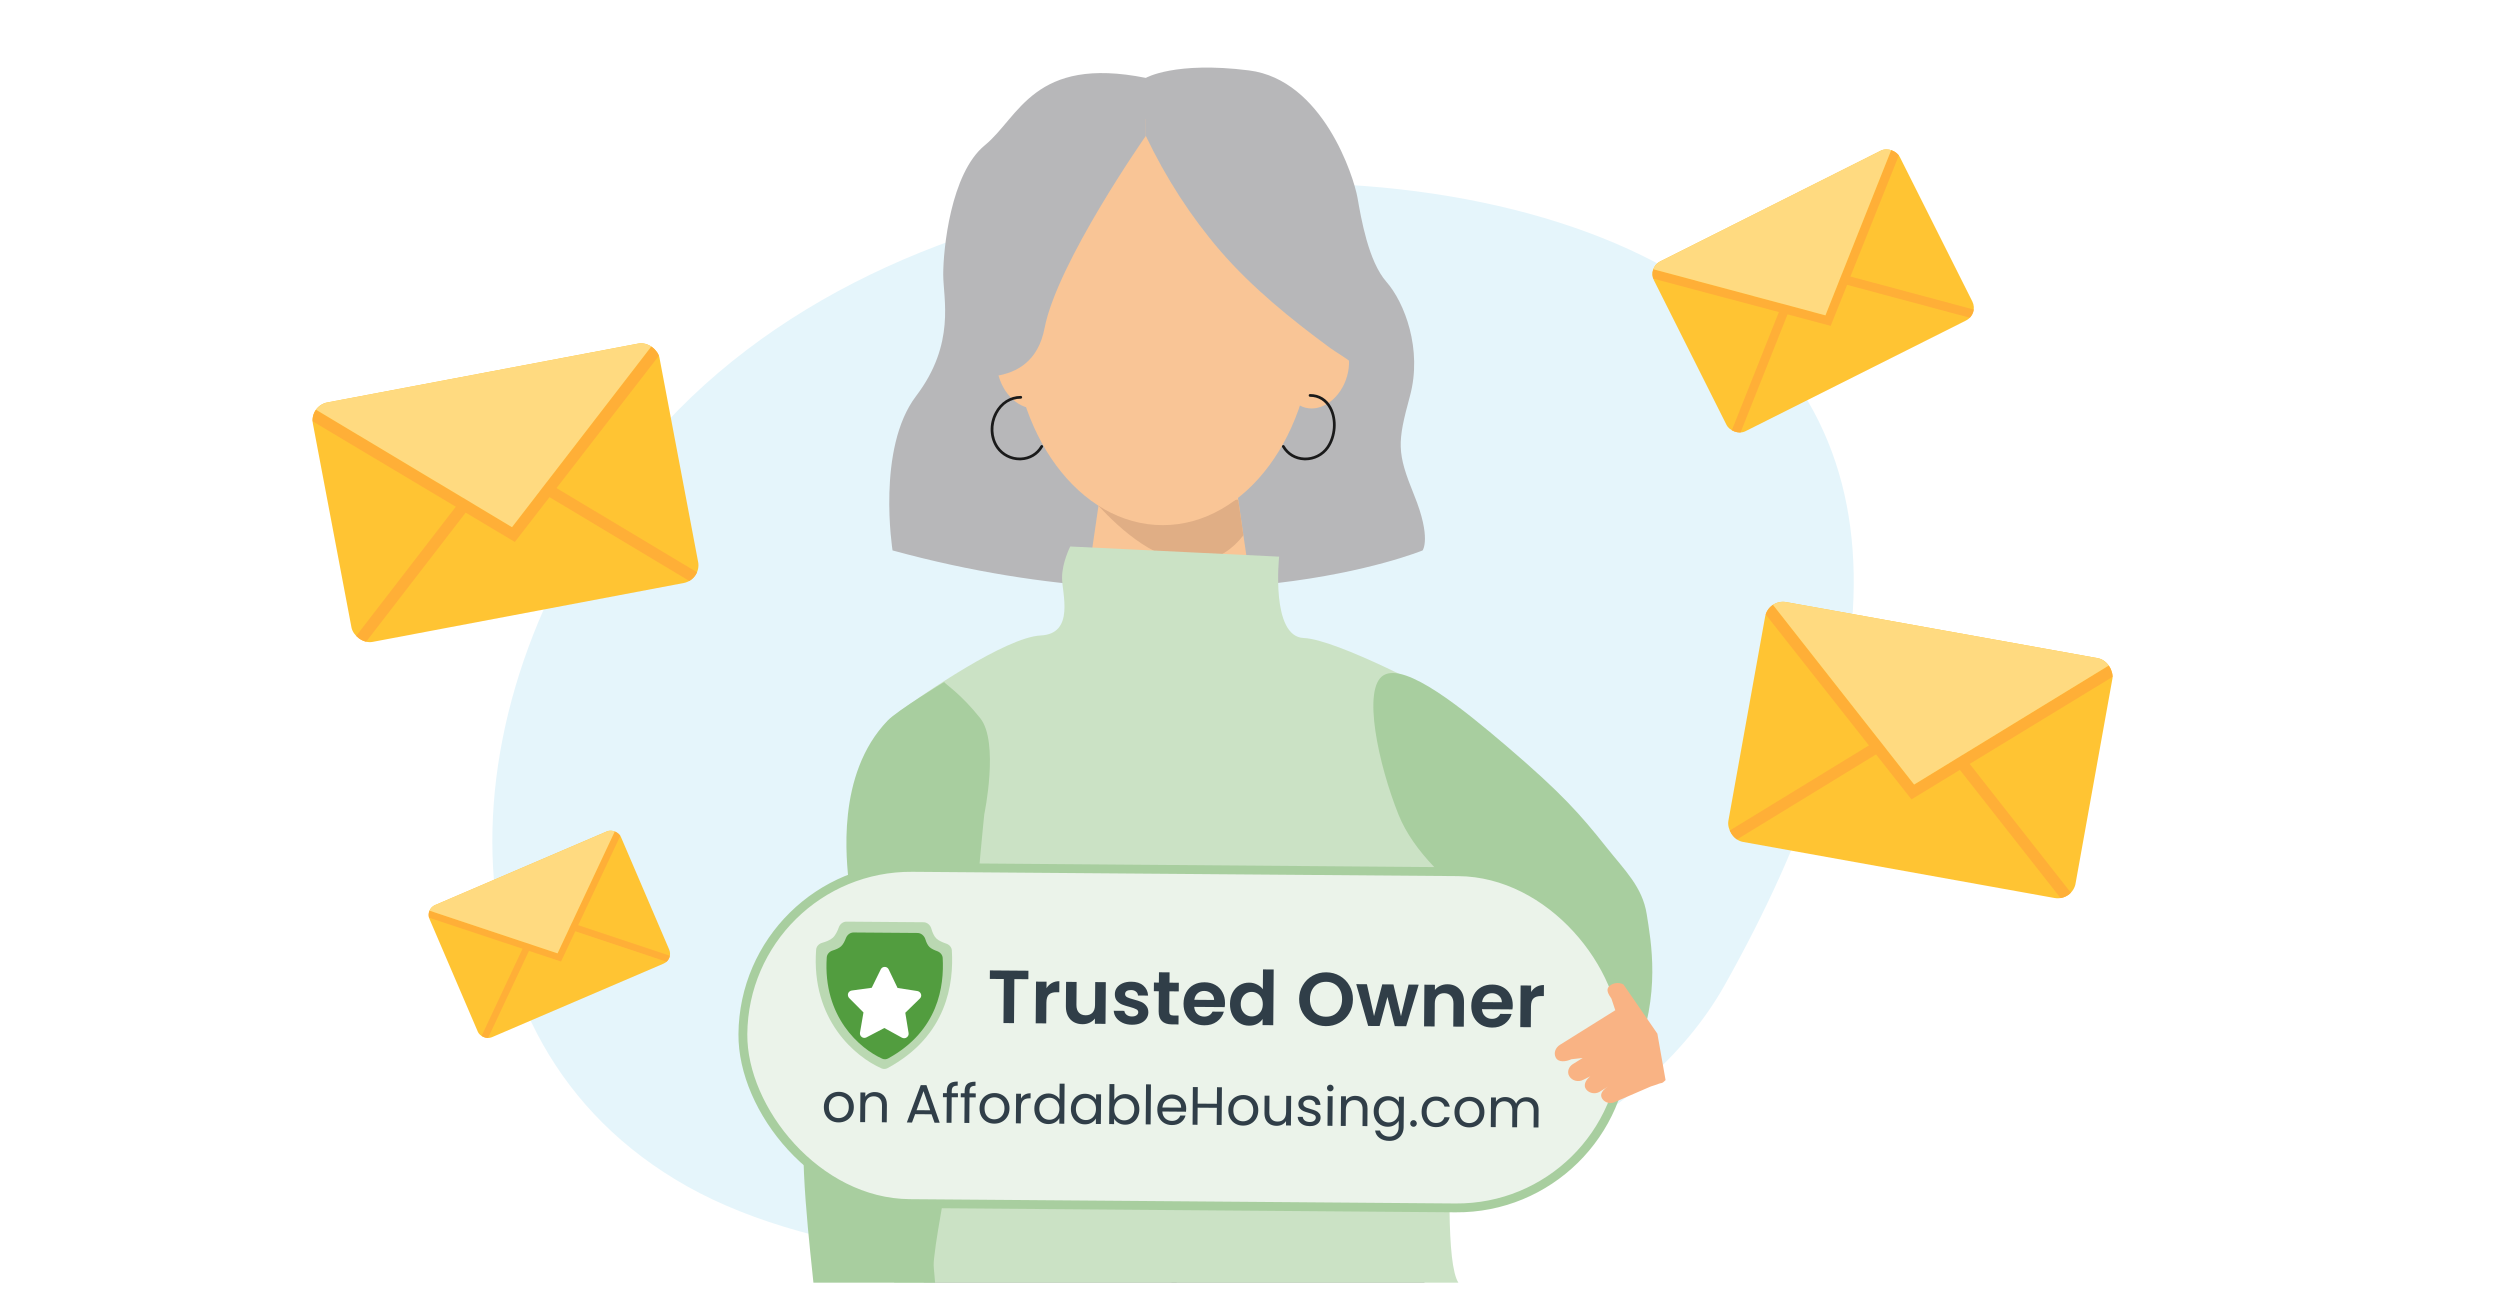 <svg width="190" height="99" viewBox="0 0 190 99" fill="none" xmlns="http://www.w3.org/2000/svg">
<mask id="mask0_1337_48472" style="mask-type:alpha" maskUnits="userSpaceOnUse" x="0" y="0" width="190" height="99">
<rect y="0.854" width="190" height="97.854" fill="#D9D9D9"/>
</mask>
<g mask="url(#mask0_1337_48472)">
</g>
<g clip-path="url(#clip0_1337_48472)">
<path d="M131.082 74.857C118.795 96.715 71.902 101.224 52.228 90.165C32.554 79.106 33.583 52.728 48.823 34.186C67.516 11.442 107.033 9.366 126.707 20.425C146.381 31.485 143.369 52.998 131.082 74.857Z" fill="#E5F5FB"/>
<g clip-path="url(#clip1_1337_48472)">
<path d="M49.867 25.854L23.521 30.841L26.966 49.04L53.312 44.053L49.867 25.854Z" fill="#FFC433"/>
<path d="M49.867 25.854L50.089 27.021L39.127 41.19L23.742 32.009L23.521 30.841L38.913 40.063L49.867 25.854Z" fill="#FFAF37"/>
<path d="M35.942 38.246L27.732 48.896L26.968 49.041L26.881 48.577L35.254 37.717L35.942 38.246Z" fill="#FFAF37"/>
<path d="M53.238 43.651L53.314 44.053L52.483 44.211L40.949 37.298L41.395 36.554L53.238 43.651Z" fill="#FFAF37"/>
<path d="M23.521 30.841L38.913 40.063L49.867 25.854L23.521 30.841Z" fill="#FFDA80"/>
</g>
<g clip-path="url(#clip2_1337_48472)">
<path d="M46.873 62.866L32.324 69.102L36.632 79.152L51.181 72.916L46.873 62.866Z" fill="#FFC433"/>
<path d="M46.873 62.866L47.15 63.511L42.639 73.076L32.601 69.746L32.324 69.102L42.372 72.453L46.873 62.866Z" fill="#FFAF37"/>
<path d="M40.428 71.785L37.055 78.97L36.633 79.151L36.524 78.895L39.964 71.567L40.428 71.785Z" fill="#FFAF37"/>
<path d="M51.086 72.693L51.181 72.916L50.722 73.112L43.192 70.6L43.354 70.114L51.086 72.693Z" fill="#FFAF37"/>
<path d="M32.324 69.102L42.372 72.453L46.873 62.866L32.324 69.102Z" fill="#FFDA80"/>
</g>
<g clip-path="url(#clip3_1337_48472)">
<path d="M143.904 10.968L125.219 20.346L131.697 33.253L150.382 23.875L143.904 10.968Z" fill="#FFC433"/>
<path d="M143.904 10.968L144.319 11.796L139.134 24.765L125.634 21.174L125.219 20.346L138.732 23.965L143.904 10.968Z" fill="#FFAF37"/>
<path d="M136.113 23.24L132.238 32.981L131.696 33.253L131.531 32.924L135.484 22.99L136.113 23.24Z" fill="#FFAF37"/>
<path d="M150.238 23.589L150.381 23.875L149.791 24.171L139.664 21.457L139.84 20.803L150.238 23.589Z" fill="#FFAF37"/>
<path d="M125.219 20.346L138.732 23.965L143.904 10.968L125.219 20.346Z" fill="#FFDA80"/>
</g>
<g clip-path="url(#clip4_1337_48472)">
<path d="M160.78 50.264L134.391 45.514L131.11 63.744L157.5 68.493L160.78 50.264Z" fill="#FFC433"/>
<path d="M160.78 50.264L160.57 51.433L145.272 60.753L134.18 46.684L134.391 45.514L145.474 59.624L160.78 50.264Z" fill="#FFAF37"/>
<path d="M143.349 56.865L131.878 63.881L131.113 63.743L131.196 63.279L142.896 56.125L143.349 56.865Z" fill="#FFAF37"/>
<path d="M157.577 68.09L157.504 68.493L156.671 68.343L148.366 57.768L149.049 57.232L157.577 68.09Z" fill="#FFAF37"/>
<path d="M134.391 45.514L145.474 59.624L160.78 50.264L134.391 45.514Z" fill="#FFDA80"/>
</g>
<path d="M89.43 93.895V102.992L89.234 112.182L89.204 113.588C89.205 113.589 89.204 113.589 89.204 113.591L88.663 138.929H66.772L68.907 113.152L69.143 110.293L69.209 109.508L69.326 108.105C69.326 108.105 69.326 108.105 69.326 108.104L69.781 102.609L70.218 97.324L70.503 93.895H89.43Z" fill="#ABABAB"/>
<path d="M111.697 138.929H89.804L89.254 113.133C89.254 113.131 89.255 113.13 89.254 113.128L89.234 112.182L89.037 102.992V93.895H107.965L109.075 107.294V107.296L109.23 109.175L109.248 109.381V109.388L109.349 110.599V110.6L109.97 118.091L109.978 118.185L110.47 124.124L111.697 138.929Z" fill="#ABABAB"/>
<path d="M67.834 41.833C67.834 41.833 66.597 34.08 69.623 30.099C72.647 26.116 71.685 22.702 71.685 20.854C71.685 19.004 72.235 13.173 74.847 11.04C77.459 8.906 78.559 4.213 87.083 5.92C87.083 5.92 89.282 4.64 94.919 5.351C100.557 6.063 102.894 13.458 103.169 15.023C103.444 16.586 103.994 19.859 105.369 21.422C106.743 22.987 108.118 26.543 107.156 30.099C106.193 33.655 106.149 34.365 107.477 37.636C108.806 40.907 108.118 41.833 108.118 41.833C108.118 41.833 92.032 48.446 67.834 41.833Z" fill="#B7B7B9"/>
<path d="M95.538 47.805H82.117L83.484 38.44L83.576 37.813L83.767 36.498H93.887L94.104 37.975L94.499 40.681L95.538 47.805Z" fill="#F9C596"/>
<path d="M94.497 40.681C93.735 41.679 92.607 42.522 91.134 42.664C88.078 42.963 85.095 40.181 83.482 38.44L83.575 37.813C83.713 37.866 83.868 37.922 84.042 37.978C85.281 38.38 87.172 38.797 89.691 38.796C91.515 38.792 92.91 38.416 93.919 37.978L94.102 37.975L94.497 40.681Z" fill="#E0AE85"/>
<path d="M99.815 24.424C99.815 32.978 94.691 39.911 88.368 39.911C82.045 39.911 76.92 32.978 76.92 24.424C76.92 15.872 82.045 8.938 88.368 8.938C94.691 8.938 99.815 15.872 99.815 24.424Z" fill="#F9C596"/>
<path d="M80.429 27.134C81.021 28.74 80.509 30.432 79.284 30.915C78.061 31.398 76.589 30.488 75.998 28.882C75.406 27.277 75.918 25.583 77.143 25.1C78.366 24.619 79.839 25.529 80.429 27.134Z" fill="#F9C596"/>
<path d="M97.851 27.134C97.26 28.741 97.772 30.433 98.997 30.915C100.221 31.398 101.693 30.486 102.283 28.881C102.874 27.276 102.361 25.582 101.137 25.1C99.913 24.619 98.441 25.529 97.851 27.134Z" fill="#F9C596"/>
<path d="M87.082 10.329C87.082 10.329 80.344 19.951 79.383 24.954C78.419 29.956 72.92 28.391 72.37 28.534C71.82 28.676 75.671 12.604 75.671 12.604L87.082 7.626V10.329Z" fill="#B7B7B9"/>
<path d="M87.082 7.005V10.329C88.588 13.484 90.483 16.448 92.75 19.075C95.153 21.859 98.151 24.287 101.086 26.441C101.586 26.807 102.316 27.205 102.775 27.614C102.363 25.182 101.61 22.755 101.149 20.331C100.736 18.151 100.469 15.834 99.799 13.671C99.592 13.351 87.082 7.005 87.082 7.005Z" fill="#B7B7B9"/>
<path d="M81.338 41.533C81.338 41.533 80.715 42.756 80.715 43.916C80.715 45.075 81.71 48.166 79.095 48.296C76.481 48.424 70.245 52.668 67.998 54.342C65.753 56.017 64.543 61.357 64.543 61.357C64.543 61.357 68.636 107.71 69.383 108.482C70.13 109.255 80.87 98.145 84.886 98.628C88.901 99.111 87.625 100.013 89.243 99.885C90.863 99.755 91.486 98.468 91.984 98.532C92.481 98.596 94.162 98.919 94.972 99.498C95.781 100.078 98.894 99.176 101.011 101.108C103.127 103.04 111.595 109.481 111.595 109.481C111.595 109.481 112.716 100.336 110.848 97.502C108.98 94.668 111.595 69.678 110.848 68.776C110.101 67.874 109.478 52.804 109.478 52.804C109.478 52.804 101.603 48.585 99.082 48.489C96.559 48.392 97.214 42.305 97.214 42.305L81.338 41.533Z" fill="#CBE2C5"/>
<path d="M99.207 34.985C99.177 34.985 99.149 34.985 99.12 34.983C98.406 34.956 97.795 34.59 97.442 33.981C97.412 33.931 97.431 33.867 97.48 33.839C97.53 33.809 97.594 33.826 97.623 33.876C97.939 34.422 98.489 34.749 99.128 34.774C99.798 34.803 100.442 34.482 100.815 33.943C101.38 33.127 101.467 31.916 101.021 31.066C100.714 30.48 100.198 30.157 99.565 30.157C99.507 30.157 99.461 30.11 99.461 30.053C99.461 29.994 99.507 29.948 99.565 29.948C100.279 29.948 100.862 30.311 101.207 30.968C101.687 31.884 101.594 33.185 100.988 34.063C100.59 34.637 99.914 34.985 99.207 34.985Z" fill="#1A1A1A"/>
<path d="M77.499 34.985C76.791 34.985 76.116 34.637 75.718 34.063C75.189 33.297 75.145 32.23 75.609 31.345C76.021 30.559 76.757 30.09 77.578 30.09C77.636 30.09 77.682 30.136 77.682 30.195C77.682 30.252 77.636 30.3 77.578 30.3C76.825 30.3 76.176 30.716 75.795 31.442C75.366 32.26 75.404 33.241 75.89 33.943C76.262 34.482 76.91 34.803 77.576 34.774C78.217 34.749 78.766 34.422 79.082 33.876C79.112 33.826 79.176 33.809 79.225 33.839C79.275 33.867 79.292 33.931 79.264 33.981C78.911 34.59 78.298 34.956 77.585 34.983C77.556 34.985 77.527 34.985 77.499 34.985Z" fill="#1A1A1A"/>
<path d="M71.752 51.836C71.752 51.836 68.208 53.991 67.464 54.762C63.503 58.875 64.349 65.492 64.52 67.192C64.691 68.892 63.59 75.219 62.948 77.608C62.306 79.996 61.433 81.445 61.114 85.549C60.793 89.653 61.916 97.642 61.915 98.638C61.913 99.633 61.46 104.493 61.143 105.839C60.907 106.846 61.454 109.815 62.536 110.223C63.618 110.631 64.341 111.21 68.173 110.449C72.004 109.687 70.927 108.435 70.868 106.592C70.809 104.75 71.261 103.07 71.224 102.25C71.187 101.429 71.239 99.874 71.095 97.819C70.952 95.765 70.866 96.573 71.126 94.556C71.384 92.538 73.518 82.278 72.339 79.871C71.161 77.463 74.412 68.891 74.308 68.269C74.204 67.647 74.806 61.885 74.806 61.885C74.806 61.885 75.951 56.404 74.499 54.583C73.047 52.761 71.962 52.085 71.752 51.836Z" fill="#A8CE9F"/>
<path d="M105.169 51.309C106.846 50.352 111.17 53.859 114.525 56.727C118.72 60.313 120.118 61.912 122.075 64.376C123.473 66.136 124.826 67.407 125.15 69.475C125.475 71.544 126.248 75.554 124.29 80.335C124.29 80.973 123.692 75.577 122.574 76.214C120.896 77.17 121.516 74.894 121.516 74.894C121.516 74.894 120.367 74.279 119.821 73.938C119.274 73.597 117.344 71.848 117.344 71.848C117.344 71.848 108.572 67.613 106.287 61.912C104.766 58.119 103.491 52.265 105.169 51.309Z" fill="#A8CE9F"/>
<rect x="56.56" y="65.82" width="67.04" height="25.552" rx="12.776" transform="rotate(0.453 56.56 65.82)" fill="#EBF3EA"/>
<path d="M70.187 70.09L64.335 70.044C64.07 70.042 63.841 70.225 63.752 70.474C63.655 70.744 63.504 71.075 63.298 71.265C63.095 71.452 62.756 71.577 62.485 71.653C62.24 71.721 62.044 71.924 62.026 72.177C61.633 77.511 65.02 80.339 67.004 81.201C67.15 81.265 67.318 81.253 67.458 81.177C72.006 78.719 72.49 74.711 72.34 72.234C72.326 71.991 72.148 71.793 71.917 71.716C71.662 71.63 71.344 71.498 71.166 71.327C70.976 71.145 70.856 70.841 70.783 70.58C70.707 70.307 70.471 70.092 70.187 70.09Z" fill="#BAD8B2"/>
<path d="M69.731 70.906L64.875 70.868C64.611 70.866 64.382 71.05 64.289 71.298C64.206 71.518 64.084 71.77 63.923 71.919C63.764 72.067 63.509 72.169 63.289 72.236C63.046 72.309 62.85 72.51 62.833 72.764C62.528 77.289 65.361 79.705 67.052 80.462C67.198 80.527 67.367 80.516 67.507 80.438C71.324 78.338 71.762 74.941 71.645 72.81C71.632 72.567 71.454 72.369 71.225 72.287C71.018 72.214 70.779 72.107 70.64 71.972C70.494 71.831 70.396 71.604 70.332 71.395C70.25 71.124 70.015 70.908 69.731 70.906Z" fill="#529D3F"/>
<g filter="url(#filter0_d_1337_48472)">
<path d="M67.54 72.554C67.488 72.437 67.372 72.362 67.246 72.361C67.108 72.36 66.992 72.433 66.938 72.549L66.251 73.948L64.729 74.157C64.602 74.177 64.496 74.261 64.453 74.387C64.42 74.503 64.451 74.641 64.535 74.726L65.624 75.822L65.359 77.361C65.336 77.487 65.388 77.614 65.493 77.689C65.598 77.774 65.735 77.775 65.841 77.723L67.209 77.006L68.555 77.745C68.67 77.799 68.808 77.8 68.914 77.716C69.02 77.643 69.074 77.517 69.053 77.39L68.802 75.847L69.908 74.768C70.004 74.684 70.037 74.547 69.996 74.431C69.954 74.304 69.849 74.219 69.723 74.197L68.215 73.963L67.54 72.554Z" fill="white"/>
</g>
<path d="M78.16 73.775L78.155 74.421L77.091 74.412L77.065 77.759L76.264 77.752L76.29 74.406L75.227 74.398L75.232 73.751L78.16 73.775ZM79.535 75.101C79.639 74.934 79.774 74.804 79.939 74.71C80.107 74.616 80.298 74.569 80.512 74.571L80.505 75.412L80.293 75.41C80.042 75.408 79.851 75.466 79.72 75.583C79.593 75.7 79.529 75.906 79.526 76.199L79.514 77.778L78.713 77.772L78.738 74.603L79.539 74.609L79.535 75.101ZM84.042 74.645L84.017 77.814L83.211 77.807L83.214 77.407C83.11 77.543 82.974 77.651 82.805 77.73C82.641 77.805 82.461 77.841 82.267 77.84C82.019 77.838 81.8 77.785 81.61 77.68C81.42 77.572 81.271 77.416 81.162 77.213C81.057 77.007 81.005 76.762 81.007 76.48L81.022 74.621L81.823 74.627L81.809 76.372C81.807 76.624 81.868 76.819 81.993 76.957C82.118 77.091 82.289 77.159 82.507 77.161C82.728 77.163 82.902 77.097 83.029 76.965C83.156 76.829 83.22 76.635 83.222 76.383L83.236 74.638L84.042 74.645ZM86.019 77.881C85.76 77.879 85.528 77.831 85.323 77.738C85.118 77.641 84.955 77.512 84.834 77.351C84.717 77.19 84.653 77.012 84.644 76.818L85.45 76.824C85.464 76.946 85.523 77.048 85.625 77.129C85.731 77.209 85.862 77.251 86.019 77.252C86.171 77.253 86.29 77.223 86.374 77.163C86.462 77.103 86.507 77.025 86.508 76.93C86.508 76.827 86.456 76.75 86.349 76.7C86.247 76.645 86.081 76.587 85.853 76.524C85.617 76.465 85.423 76.404 85.271 76.342C85.123 76.28 84.994 76.185 84.884 76.059C84.778 75.932 84.726 75.762 84.728 75.548C84.729 75.373 84.78 75.213 84.88 75.069C84.985 74.925 85.13 74.812 85.318 74.729C85.509 74.647 85.733 74.607 85.988 74.609C86.366 74.612 86.666 74.709 86.89 74.902C87.113 75.091 87.235 75.345 87.255 75.665L86.489 75.659C86.479 75.534 86.426 75.434 86.331 75.361C86.24 75.284 86.117 75.245 85.96 75.243C85.815 75.242 85.703 75.268 85.622 75.321C85.546 75.374 85.507 75.448 85.506 75.543C85.505 75.65 85.558 75.732 85.664 75.79C85.771 75.844 85.936 75.901 86.161 75.96C86.389 76.019 86.577 76.08 86.725 76.142C86.874 76.204 87.001 76.3 87.106 76.431C87.216 76.558 87.272 76.726 87.274 76.936C87.273 77.119 87.22 77.282 87.116 77.426C87.015 77.57 86.87 77.684 86.678 77.766C86.491 77.845 86.271 77.883 86.019 77.881ZM88.876 75.341L88.864 76.874C88.864 76.981 88.888 77.059 88.937 77.109C88.99 77.155 89.077 77.179 89.199 77.18L89.571 77.183L89.566 77.858L89.062 77.854C88.388 77.848 88.053 77.518 88.058 76.862L88.07 75.335L87.692 75.332L87.698 74.674L88.075 74.677L88.081 73.893L88.888 73.899L88.882 74.683L89.591 74.689L89.586 75.347L88.876 75.341ZM93.101 76.232C93.1 76.347 93.091 76.45 93.075 76.541L90.759 76.523C90.776 76.752 90.855 76.931 90.995 77.062C91.135 77.193 91.308 77.259 91.514 77.261C91.811 77.263 92.024 77.137 92.152 76.883L93.015 76.889C92.921 77.194 92.744 77.444 92.483 77.64C92.222 77.833 91.903 77.927 91.526 77.924C91.221 77.922 90.947 77.853 90.704 77.718C90.464 77.579 90.277 77.385 90.142 77.136C90.01 76.887 89.946 76.6 89.948 76.276C89.951 75.948 90.02 75.661 90.156 75.414C90.291 75.167 90.479 74.978 90.721 74.846C90.962 74.715 91.239 74.65 91.552 74.653C91.853 74.655 92.121 74.722 92.356 74.853C92.596 74.985 92.779 75.171 92.907 75.413C93.039 75.65 93.103 75.923 93.101 76.232ZM92.273 75.997C92.271 75.791 92.198 75.626 92.054 75.503C91.91 75.376 91.733 75.312 91.523 75.31C91.325 75.309 91.157 75.368 91.019 75.489C90.884 75.606 90.801 75.772 90.769 75.985L92.273 75.997ZM93.479 76.293C93.481 75.972 93.547 75.689 93.674 75.442C93.806 75.195 93.983 75.006 94.205 74.874C94.427 74.742 94.674 74.677 94.945 74.68C95.15 74.681 95.347 74.728 95.533 74.821C95.719 74.911 95.867 75.03 95.976 75.18L95.988 73.675L96.8 73.682L96.767 77.915L95.954 77.908L95.958 77.439C95.858 77.595 95.718 77.719 95.538 77.813C95.358 77.907 95.149 77.953 94.913 77.951C94.646 77.949 94.403 77.879 94.183 77.74C93.962 77.6 93.788 77.407 93.661 77.158C93.537 76.905 93.476 76.617 93.479 76.293ZM95.973 76.324C95.974 76.129 95.937 75.963 95.862 75.825C95.787 75.683 95.685 75.576 95.556 75.502C95.427 75.425 95.288 75.386 95.139 75.385C94.99 75.383 94.853 75.419 94.727 75.49C94.6 75.561 94.496 75.668 94.415 75.808C94.338 75.945 94.298 76.108 94.297 76.299C94.295 76.49 94.332 76.658 94.407 76.803C94.486 76.945 94.588 77.054 94.713 77.132C94.843 77.209 94.98 77.248 95.124 77.249C95.273 77.251 95.413 77.215 95.543 77.144C95.673 77.069 95.777 76.963 95.854 76.826C95.932 76.686 95.971 76.518 95.973 76.324ZM100.765 77.986C100.391 77.983 100.049 77.893 99.737 77.715C99.426 77.537 99.18 77.293 98.999 76.983C98.819 76.668 98.73 76.315 98.733 75.922C98.736 75.533 98.831 75.185 99.016 74.878C99.201 74.566 99.451 74.324 99.765 74.151C100.079 73.978 100.423 73.893 100.797 73.896C101.175 73.899 101.517 73.99 101.825 74.168C102.136 74.346 102.38 74.591 102.557 74.906C102.737 75.216 102.826 75.566 102.823 75.954C102.82 76.347 102.726 76.699 102.54 77.01C102.358 77.318 102.11 77.558 101.796 77.731C101.482 77.904 101.138 77.989 100.765 77.986ZM100.77 77.271C101.011 77.273 101.223 77.221 101.407 77.116C101.59 77.007 101.735 76.852 101.839 76.65C101.944 76.449 101.997 76.215 101.999 75.948C102.001 75.681 101.952 75.448 101.85 75.249C101.749 75.046 101.607 74.89 101.425 74.782C101.243 74.674 101.032 74.619 100.791 74.617C100.551 74.615 100.337 74.667 100.149 74.772C99.966 74.877 99.821 75.031 99.717 75.232C99.612 75.43 99.559 75.662 99.557 75.929C99.555 76.196 99.604 76.43 99.706 76.633C99.807 76.836 99.949 76.994 100.131 77.106C100.317 77.214 100.53 77.269 100.77 77.271ZM107.821 74.833L106.869 77.994L106.005 77.987L105.445 75.769L104.85 77.978L103.981 77.972L103.073 74.795L103.885 74.802L104.427 77.22L105.052 74.811L105.899 74.818L106.475 77.23L107.054 74.827L107.821 74.833ZM110.011 74.804C110.388 74.807 110.692 74.93 110.923 75.172C111.154 75.41 111.267 75.743 111.264 76.17L111.249 78.029L110.448 78.023L110.462 76.272C110.464 76.021 110.403 75.828 110.278 75.693C110.153 75.555 109.982 75.485 109.765 75.483C109.544 75.481 109.368 75.549 109.237 75.685C109.11 75.817 109.046 76.009 109.044 76.261L109.03 78.011L108.229 78.005L108.254 74.836L109.055 74.843L109.052 75.237C109.16 75.101 109.296 74.995 109.46 74.92C109.629 74.841 109.812 74.803 110.011 74.804ZM114.97 76.405C114.969 76.52 114.96 76.623 114.944 76.714L112.628 76.696C112.645 76.924 112.724 77.104 112.864 77.235C113.004 77.366 113.177 77.432 113.383 77.434C113.68 77.436 113.893 77.31 114.021 77.055L114.884 77.062C114.79 77.367 114.613 77.617 114.352 77.813C114.091 78.006 113.772 78.1 113.395 78.097C113.09 78.095 112.815 78.026 112.572 77.891C112.333 77.751 112.146 77.557 112.011 77.308C111.879 77.06 111.815 76.773 111.817 76.449C111.82 76.121 111.889 75.834 112.024 75.587C112.16 75.34 112.348 75.151 112.589 75.019C112.831 74.888 113.108 74.823 113.42 74.826C113.722 74.828 113.99 74.895 114.225 75.026C114.465 75.158 114.648 75.344 114.776 75.586C114.907 75.823 114.972 76.096 114.97 76.405ZM114.142 76.17C114.14 75.964 114.067 75.799 113.923 75.676C113.779 75.549 113.602 75.485 113.392 75.483C113.194 75.482 113.026 75.541 112.888 75.662C112.753 75.779 112.67 75.945 112.638 76.158L114.142 76.17ZM116.363 75.392C116.467 75.225 116.602 75.095 116.767 75.001C116.935 74.907 117.126 74.861 117.34 74.862L117.333 75.703L117.121 75.701C116.87 75.699 116.679 75.757 116.548 75.874C116.421 75.991 116.357 76.197 116.354 76.49L116.342 78.069L115.541 78.063L115.566 74.894L116.367 74.9L116.363 75.392Z" fill="#303E48"/>
<path d="M63.726 85.305C63.515 85.303 63.324 85.253 63.152 85.156C62.983 85.059 62.849 84.922 62.752 84.746C62.658 84.567 62.611 84.361 62.613 84.128C62.615 83.898 62.666 83.695 62.766 83.521C62.869 83.343 63.007 83.209 63.18 83.117C63.354 83.022 63.547 82.976 63.761 82.978C63.975 82.979 64.168 83.029 64.34 83.126C64.512 83.221 64.646 83.356 64.743 83.532C64.844 83.708 64.893 83.913 64.891 84.146C64.889 84.379 64.835 84.584 64.73 84.761C64.627 84.936 64.487 85.071 64.311 85.165C64.135 85.26 63.94 85.306 63.726 85.305ZM63.729 84.976C63.863 84.977 63.989 84.946 64.108 84.884C64.226 84.822 64.322 84.728 64.394 84.603C64.469 84.477 64.507 84.324 64.508 84.143C64.51 83.962 64.475 83.808 64.405 83.682C64.335 83.555 64.242 83.461 64.128 83.4C64.013 83.336 63.889 83.303 63.754 83.302C63.617 83.301 63.491 83.332 63.375 83.394C63.263 83.453 63.171 83.546 63.102 83.671C63.032 83.797 62.997 83.95 62.995 84.131C62.994 84.315 63.026 84.47 63.09 84.596C63.158 84.723 63.248 84.818 63.359 84.882C63.471 84.943 63.594 84.975 63.729 84.976ZM66.49 82.995C66.764 82.997 66.985 83.083 67.154 83.251C67.322 83.417 67.405 83.656 67.403 83.969L67.392 85.296L67.022 85.293L67.032 84.019C67.034 83.794 66.979 83.623 66.868 83.504C66.757 83.382 66.603 83.321 66.409 83.319C66.212 83.318 66.053 83.378 65.935 83.501C65.819 83.623 65.76 83.802 65.758 84.038L65.748 85.283L65.374 85.281L65.391 83.028L65.766 83.031L65.763 83.351C65.838 83.237 65.939 83.148 66.065 83.086C66.195 83.024 66.336 82.994 66.49 82.995ZM70.798 84.686L69.549 84.676L69.313 85.312L68.919 85.308L69.977 82.468L70.409 82.471L71.418 85.328L71.024 85.325L70.798 84.686ZM70.694 84.381L70.187 82.93L69.658 84.373L70.694 84.381ZM72.802 83.394L72.329 83.391L72.314 85.335L71.94 85.332L71.955 83.388L71.663 83.385L71.666 83.077L71.957 83.079L71.959 82.919C71.961 82.667 72.027 82.484 72.156 82.37C72.289 82.253 72.499 82.196 72.787 82.198L72.784 82.51C72.62 82.509 72.503 82.541 72.434 82.606C72.368 82.669 72.334 82.774 72.333 82.922L72.332 83.082L72.805 83.086L72.802 83.394ZM74.155 83.405L73.682 83.401L73.667 85.346L73.293 85.343L73.308 83.398L73.016 83.396L73.019 83.088L73.311 83.09L73.312 82.93C73.314 82.678 73.38 82.495 73.509 82.38C73.642 82.264 73.852 82.206 74.14 82.209L74.137 82.521C73.973 82.52 73.856 82.552 73.787 82.617C73.721 82.68 73.687 82.785 73.686 82.933L73.685 83.093L74.157 83.097L74.155 83.405ZM75.558 85.398C75.347 85.396 75.156 85.347 74.984 85.25C74.815 85.152 74.681 85.016 74.584 84.839C74.49 84.66 74.443 84.454 74.445 84.222C74.447 83.991 74.498 83.789 74.598 83.614C74.701 83.437 74.839 83.302 75.012 83.21C75.186 83.116 75.379 83.07 75.593 83.071C75.807 83.073 76 83.122 76.172 83.22C76.344 83.314 76.478 83.45 76.575 83.626C76.675 83.802 76.725 84.007 76.723 84.24C76.721 84.472 76.667 84.678 76.562 84.855C76.459 85.03 76.319 85.164 76.143 85.259C75.967 85.353 75.772 85.4 75.558 85.398ZM75.561 85.069C75.695 85.07 75.821 85.04 75.94 84.978C76.058 84.915 76.153 84.822 76.226 84.696C76.301 84.571 76.339 84.417 76.34 84.237C76.342 84.056 76.307 83.902 76.237 83.775C76.167 83.649 76.074 83.555 75.96 83.493C75.845 83.43 75.721 83.397 75.586 83.396C75.449 83.395 75.323 83.425 75.207 83.487C75.094 83.547 75.003 83.639 74.934 83.765C74.864 83.89 74.829 84.044 74.827 84.225C74.826 84.408 74.858 84.563 74.922 84.69C74.99 84.817 75.08 84.912 75.192 84.976C75.303 85.037 75.427 85.068 75.561 85.069ZM77.595 83.49C77.662 83.362 77.755 83.262 77.877 83.192C78.001 83.122 78.15 83.087 78.326 83.089L78.323 83.475L78.224 83.474C77.805 83.471 77.593 83.697 77.59 84.152L77.58 85.377L77.206 85.374L77.224 83.121L77.598 83.124L77.595 83.49ZM78.609 84.25C78.61 84.02 78.659 83.819 78.753 83.647C78.848 83.472 78.976 83.338 79.139 83.243C79.304 83.148 79.488 83.102 79.691 83.103C79.866 83.105 80.029 83.147 80.179 83.231C80.329 83.311 80.443 83.418 80.522 83.55L80.531 82.358L80.909 82.361L80.885 85.403L80.507 85.4L80.511 84.977C80.436 85.11 80.325 85.221 80.179 85.307C80.033 85.391 79.863 85.432 79.668 85.43C79.468 85.429 79.286 85.378 79.123 85.278C78.962 85.178 78.835 85.039 78.743 84.86C78.652 84.681 78.607 84.478 78.609 84.25ZM80.516 84.269C80.517 84.1 80.484 83.951 80.417 83.825C80.349 83.698 80.257 83.601 80.14 83.535C80.025 83.465 79.898 83.43 79.758 83.429C79.618 83.428 79.491 83.46 79.375 83.525C79.259 83.589 79.167 83.685 79.097 83.81C79.028 83.936 78.992 84.083 78.991 84.253C78.99 84.426 79.023 84.577 79.09 84.706C79.158 84.833 79.249 84.931 79.363 85.001C79.478 85.067 79.605 85.101 79.745 85.102C79.885 85.103 80.012 85.071 80.128 85.007C80.246 84.939 80.34 84.842 80.41 84.717C80.479 84.589 80.515 84.439 80.516 84.269ZM81.387 84.272C81.389 84.042 81.437 83.841 81.531 83.669C81.626 83.494 81.754 83.36 81.917 83.265C82.082 83.17 82.265 83.124 82.465 83.126C82.662 83.127 82.833 83.171 82.978 83.257C83.122 83.343 83.23 83.451 83.3 83.58L83.303 83.169L83.682 83.172L83.664 85.425L83.285 85.422L83.289 85.003C83.214 85.134 83.102 85.243 82.953 85.329C82.807 85.413 82.637 85.454 82.442 85.452C82.242 85.451 82.062 85.4 81.901 85.3C81.74 85.2 81.614 85.061 81.522 84.882C81.43 84.703 81.385 84.5 81.387 84.272ZM83.294 84.291C83.296 84.122 83.263 83.973 83.195 83.847C83.128 83.72 83.035 83.623 82.918 83.557C82.803 83.487 82.676 83.452 82.536 83.451C82.397 83.45 82.269 83.482 82.153 83.546C82.038 83.611 81.945 83.707 81.876 83.832C81.806 83.958 81.771 84.105 81.769 84.275C81.768 84.448 81.801 84.599 81.868 84.728C81.936 84.855 82.027 84.953 82.142 85.022C82.256 85.089 82.383 85.123 82.523 85.124C82.663 85.125 82.791 85.093 82.906 85.028C83.025 84.961 83.119 84.864 83.188 84.739C83.258 84.611 83.293 84.461 83.294 84.291ZM84.685 83.599C84.762 83.466 84.876 83.357 85.024 83.273C85.173 83.189 85.342 83.148 85.531 83.15C85.734 83.151 85.916 83.201 86.077 83.298C86.238 83.395 86.364 83.532 86.456 83.708C86.548 83.881 86.593 84.083 86.591 84.313C86.589 84.541 86.541 84.743 86.446 84.921C86.352 85.098 86.222 85.236 86.056 85.333C85.894 85.43 85.713 85.478 85.513 85.477C85.318 85.475 85.147 85.431 85 85.345C84.855 85.259 84.746 85.15 84.673 85.018L84.67 85.433L84.296 85.43L84.32 82.388L84.694 82.391L84.685 83.599ZM86.209 84.31C86.21 84.141 86.177 83.992 86.109 83.866C86.042 83.739 85.949 83.642 85.832 83.576C85.717 83.509 85.59 83.475 85.45 83.474C85.313 83.473 85.186 83.506 85.067 83.574C84.952 83.638 84.858 83.735 84.785 83.863C84.716 83.989 84.68 84.135 84.679 84.302C84.678 84.472 84.711 84.622 84.778 84.751C84.849 84.878 84.941 84.976 85.056 85.046C85.173 85.112 85.3 85.146 85.437 85.147C85.577 85.148 85.705 85.116 85.82 85.052C85.939 84.984 86.033 84.887 86.102 84.762C86.172 84.634 86.207 84.483 86.209 84.31ZM87.472 82.413L87.448 85.455L87.074 85.452L87.098 82.41L87.472 82.413ZM90.151 84.263C90.151 84.335 90.146 84.41 90.137 84.49L88.337 84.475C88.348 84.697 88.422 84.872 88.558 84.999C88.697 85.124 88.865 85.187 89.063 85.188C89.224 85.189 89.359 85.153 89.466 85.08C89.577 85.004 89.654 84.904 89.699 84.778L90.102 84.781C90.04 84.997 89.918 85.173 89.736 85.309C89.554 85.442 89.329 85.507 89.06 85.505C88.846 85.503 88.655 85.454 88.486 85.356C88.319 85.259 88.189 85.122 88.094 84.946C88 84.767 87.953 84.561 87.955 84.328C87.957 84.095 88.005 83.891 88.1 83.717C88.195 83.542 88.326 83.409 88.494 83.317C88.664 83.222 88.859 83.176 89.079 83.178C89.292 83.179 89.481 83.228 89.645 83.322C89.808 83.416 89.934 83.546 90.02 83.712C90.109 83.874 90.153 84.058 90.151 84.263ZM89.766 84.182C89.767 84.04 89.736 83.918 89.674 83.816C89.612 83.711 89.526 83.632 89.417 83.579C89.31 83.524 89.191 83.495 89.06 83.494C88.871 83.493 88.708 83.552 88.573 83.671C88.441 83.791 88.364 83.957 88.343 84.171L89.766 84.182ZM92.866 82.632L92.843 85.498L92.469 85.495L92.48 84.195L91.02 84.184L91.01 85.483L90.636 85.48L90.658 82.615L91.032 82.618L91.022 83.876L92.482 83.887L92.492 82.629L92.866 82.632ZM94.465 85.547C94.253 85.546 94.062 85.496 93.89 85.399C93.721 85.302 93.588 85.165 93.49 84.989C93.396 84.81 93.35 84.604 93.351 84.371C93.353 84.141 93.404 83.938 93.504 83.764C93.607 83.586 93.745 83.452 93.918 83.36C94.092 83.265 94.285 83.219 94.499 83.221C94.713 83.222 94.906 83.272 95.078 83.369C95.25 83.464 95.384 83.599 95.482 83.775C95.582 83.951 95.631 84.156 95.629 84.389C95.627 84.622 95.573 84.827 95.468 85.004C95.365 85.179 95.226 85.314 95.049 85.408C94.873 85.503 94.678 85.549 94.465 85.547ZM94.467 85.219C94.601 85.22 94.728 85.189 94.846 85.127C94.964 85.065 95.06 84.971 95.132 84.846C95.207 84.72 95.245 84.567 95.247 84.386C95.248 84.205 95.214 84.051 95.143 83.925C95.073 83.798 94.981 83.704 94.866 83.643C94.751 83.579 94.627 83.546 94.493 83.545C94.356 83.544 94.229 83.575 94.114 83.637C94.001 83.696 93.91 83.789 93.84 83.914C93.771 84.04 93.735 84.193 93.734 84.374C93.732 84.558 93.764 84.713 93.829 84.839C93.896 84.966 93.986 85.061 94.098 85.125C94.21 85.186 94.333 85.218 94.467 85.219ZM98.128 83.286L98.11 85.539L97.736 85.536L97.739 85.203C97.666 85.318 97.566 85.407 97.436 85.472C97.31 85.534 97.17 85.565 97.016 85.564C96.841 85.562 96.683 85.525 96.544 85.453C96.405 85.378 96.295 85.267 96.214 85.121C96.135 84.975 96.097 84.798 96.099 84.59L96.109 83.27L96.479 83.273L96.469 84.544C96.467 84.766 96.522 84.937 96.634 85.059C96.745 85.178 96.898 85.238 97.093 85.239C97.293 85.241 97.451 85.18 97.567 85.058C97.683 84.936 97.742 84.757 97.744 84.521L97.754 83.283L98.128 83.286ZM99.539 85.588C99.366 85.586 99.212 85.556 99.075 85.498C98.939 85.436 98.831 85.353 98.752 85.248C98.674 85.141 98.631 85.019 98.624 84.881L99.01 84.884C99.02 84.997 99.072 85.089 99.164 85.161C99.26 85.233 99.384 85.27 99.537 85.271C99.68 85.272 99.793 85.242 99.875 85.179C99.958 85.117 100 85.037 100 84.942C100.001 84.843 99.958 84.77 99.871 84.723C99.783 84.673 99.648 84.624 99.465 84.576C99.298 84.53 99.161 84.485 99.055 84.441C98.951 84.393 98.861 84.326 98.785 84.237C98.712 84.146 98.676 84.028 98.677 83.883C98.678 83.768 98.713 83.662 98.782 83.567C98.851 83.472 98.949 83.397 99.076 83.343C99.202 83.287 99.346 83.259 99.508 83.26C99.757 83.262 99.958 83.327 100.111 83.454C100.263 83.581 100.344 83.755 100.354 83.974L99.979 83.971C99.972 83.853 99.925 83.758 99.838 83.686C99.753 83.614 99.638 83.578 99.493 83.577C99.359 83.576 99.252 83.603 99.172 83.66C99.092 83.717 99.052 83.793 99.051 83.886C99.05 83.96 99.073 84.022 99.119 84.071C99.168 84.118 99.228 84.157 99.299 84.188C99.373 84.216 99.474 84.248 99.603 84.285C99.764 84.33 99.895 84.375 99.996 84.419C100.097 84.461 100.183 84.525 100.254 84.611C100.327 84.696 100.365 84.807 100.366 84.945C100.365 85.068 100.33 85.179 100.261 85.277C100.192 85.375 100.094 85.452 99.967 85.509C99.844 85.563 99.701 85.589 99.539 85.588ZM101.104 82.944C101.032 82.943 100.972 82.918 100.923 82.868C100.874 82.819 100.85 82.758 100.851 82.687C100.851 82.616 100.876 82.556 100.926 82.507C100.976 82.458 101.036 82.433 101.108 82.434C101.176 82.435 101.234 82.46 101.28 82.51C101.329 82.559 101.353 82.62 101.352 82.691C101.352 82.762 101.327 82.822 101.277 82.871C101.23 82.92 101.172 82.944 101.104 82.944ZM101.282 83.311L101.264 85.564L100.89 85.561L100.907 83.308L101.282 83.311ZM103.017 83.284C103.291 83.286 103.513 83.371 103.681 83.54C103.85 83.706 103.933 83.945 103.931 84.257L103.92 85.585L103.55 85.582L103.56 84.308C103.562 84.083 103.507 83.911 103.396 83.793C103.284 83.671 103.131 83.609 102.937 83.608C102.739 83.606 102.581 83.667 102.462 83.789C102.346 83.912 102.287 84.091 102.285 84.326L102.276 85.572L101.901 85.569L101.919 83.316L102.293 83.319L102.291 83.64C102.366 83.525 102.467 83.437 102.593 83.375C102.722 83.313 102.864 83.283 103.017 83.284ZM105.478 83.307C105.673 83.309 105.843 83.353 105.987 83.439C106.135 83.525 106.243 83.633 106.314 83.762L106.317 83.351L106.695 83.354L106.677 85.656C106.675 85.862 106.63 86.044 106.541 86.202C106.452 86.363 106.325 86.488 106.16 86.577C105.997 86.666 105.808 86.71 105.591 86.709C105.295 86.706 105.049 86.634 104.853 86.493C104.657 86.352 104.542 86.16 104.508 85.919L104.878 85.922C104.918 86.059 105.002 86.169 105.13 86.253C105.259 86.339 105.413 86.382 105.594 86.384C105.8 86.385 105.967 86.322 106.097 86.195C106.23 86.067 106.297 85.886 106.299 85.653L106.302 85.181C106.227 85.311 106.117 85.42 105.971 85.507C105.825 85.593 105.655 85.636 105.46 85.634C105.26 85.633 105.078 85.582 104.914 85.482C104.754 85.382 104.627 85.243 104.535 85.064C104.444 84.885 104.399 84.682 104.4 84.454C104.402 84.224 104.45 84.023 104.545 83.851C104.64 83.676 104.768 83.542 104.931 83.447C105.096 83.352 105.278 83.306 105.478 83.307ZM106.308 84.473C106.309 84.303 106.276 84.155 106.209 84.029C106.141 83.902 106.049 83.805 105.931 83.739C105.817 83.669 105.69 83.634 105.55 83.633C105.41 83.632 105.282 83.664 105.167 83.728C105.051 83.793 104.959 83.888 104.889 84.014C104.82 84.14 104.784 84.287 104.783 84.457C104.781 84.63 104.814 84.781 104.882 84.91C104.949 85.037 105.041 85.135 105.155 85.204C105.27 85.271 105.397 85.305 105.537 85.306C105.676 85.307 105.804 85.275 105.92 85.21C106.038 85.143 106.132 85.046 106.202 84.921C106.271 84.792 106.307 84.643 106.308 84.473ZM107.429 85.638C107.357 85.637 107.297 85.612 107.248 85.562C107.199 85.513 107.175 85.452 107.176 85.381C107.176 85.309 107.201 85.249 107.251 85.2C107.301 85.151 107.361 85.127 107.433 85.128C107.501 85.128 107.558 85.153 107.605 85.203C107.654 85.253 107.678 85.313 107.677 85.385C107.677 85.456 107.652 85.516 107.602 85.565C107.555 85.614 107.497 85.638 107.429 85.638ZM108.042 84.487C108.044 84.254 108.092 84.052 108.186 83.88C108.281 83.705 108.411 83.57 108.576 83.476C108.744 83.381 108.935 83.335 109.149 83.336C109.426 83.339 109.653 83.408 109.83 83.543C110.009 83.679 110.127 83.866 110.183 84.105L109.78 84.102C109.743 83.965 109.668 83.856 109.556 83.775C109.447 83.695 109.311 83.654 109.146 83.653C108.932 83.651 108.759 83.724 108.627 83.871C108.494 84.015 108.426 84.222 108.424 84.49C108.422 84.761 108.486 84.972 108.617 85.121C108.747 85.27 108.919 85.345 109.133 85.347C109.297 85.348 109.435 85.311 109.545 85.235C109.655 85.159 109.731 85.05 109.774 84.908L110.177 84.911C110.114 85.141 109.992 85.325 109.81 85.463C109.628 85.599 109.402 85.665 109.13 85.663C108.917 85.662 108.726 85.612 108.56 85.515C108.396 85.418 108.269 85.281 108.177 85.105C108.085 84.929 108.04 84.723 108.042 84.487ZM111.652 85.683C111.441 85.682 111.25 85.632 111.078 85.535C110.909 85.438 110.775 85.301 110.678 85.125C110.584 84.946 110.537 84.74 110.539 84.507C110.541 84.277 110.592 84.074 110.692 83.9C110.795 83.722 110.933 83.588 111.106 83.496C111.28 83.401 111.473 83.355 111.687 83.356C111.901 83.358 112.094 83.408 112.266 83.505C112.438 83.6 112.572 83.735 112.67 83.911C112.77 84.087 112.819 84.292 112.817 84.525C112.815 84.758 112.761 84.963 112.656 85.14C112.553 85.315 112.413 85.45 112.237 85.544C112.061 85.639 111.866 85.685 111.652 85.683ZM111.655 85.354C111.789 85.356 111.916 85.325 112.034 85.263C112.152 85.201 112.248 85.107 112.32 84.981C112.395 84.856 112.433 84.703 112.434 84.522C112.436 84.341 112.401 84.187 112.331 84.061C112.261 83.934 112.169 83.84 112.054 83.779C111.939 83.715 111.815 83.682 111.68 83.681C111.543 83.68 111.417 83.711 111.302 83.773C111.189 83.832 111.097 83.925 111.028 84.05C110.958 84.176 110.923 84.329 110.922 84.51C110.92 84.694 110.952 84.849 111.017 84.975C111.084 85.102 111.174 85.197 111.286 85.261C111.398 85.322 111.521 85.353 111.655 85.354ZM116.027 83.387C116.203 83.388 116.359 83.426 116.495 83.501C116.632 83.574 116.739 83.683 116.817 83.829C116.896 83.975 116.934 84.152 116.932 84.36L116.922 85.688L116.552 85.685L116.562 84.411C116.564 84.186 116.509 84.014 116.397 83.895C116.289 83.774 116.14 83.712 115.951 83.711C115.756 83.709 115.601 83.771 115.485 83.896C115.369 84.019 115.31 84.198 115.308 84.433L115.298 85.675L114.928 85.672L114.938 84.398C114.94 84.173 114.885 84.001 114.773 83.882C114.665 83.761 114.516 83.7 114.327 83.698C114.132 83.697 113.977 83.758 113.861 83.883C113.745 84.006 113.686 84.185 113.684 84.421L113.674 85.662L113.3 85.659L113.318 83.406L113.692 83.409L113.689 83.734C113.764 83.617 113.863 83.527 113.987 83.465C114.114 83.403 114.253 83.373 114.403 83.374C114.592 83.375 114.759 83.419 114.904 83.505C115.048 83.591 115.156 83.717 115.226 83.882C115.29 83.724 115.395 83.601 115.541 83.514C115.687 83.428 115.849 83.385 116.027 83.387Z" fill="#303E48"/>
<rect x="56.56" y="65.82" width="67.04" height="25.552" rx="12.776" transform="rotate(0.453 56.56 65.82)" stroke="#A8CE9F" stroke-width="0.673"/>
<path d="M118.556 79.406L122.762 76.778L122.467 75.894C122.256 75.586 122.022 75.228 122.292 74.963C122.573 74.691 123.024 74.629 123.38 74.816L125.96 78.558L126.584 82.088C126.272 82.408 126.319 82.247 125.96 82.408C125.858 82.454 125.568 82.528 125.464 82.57L122.764 83.739C122.439 83.917 122.016 83.832 121.8 83.547C121.644 83.34 121.549 82.99 122.222 82.57L121.549 82.99C121.203 83.178 120.756 83.083 120.536 82.776C120.333 82.505 120.474 82.1 120.861 81.798L120.339 82.061C119.962 82.266 119.464 82.145 119.258 81.778C119.079 81.46 119.219 81.069 119.543 80.867L120.287 80.405L119.423 80.503C119.007 80.695 118.438 80.766 118.235 80.37C118.06 80.028 118.214 79.621 118.556 79.406Z" fill="#F9B384"/>
</g>
<defs>
<filter id="filter0_d_1337_48472" x="62.194" y="71.239" width="10.066" height="9.912" filterUnits="userSpaceOnUse" color-interpolation-filters="sRGB">
<feFlood flood-opacity="0" result="BackgroundImageFix"/>
<feColorMatrix in="SourceAlpha" type="matrix" values="0 0 0 0 0 0 0 0 0 0 0 0 0 0 0 0 0 0 127 0" result="hardAlpha"/>
<feOffset dy="1.123"/>
<feGaussianBlur stdDeviation="1.123"/>
<feComposite in2="hardAlpha" operator="out"/>
<feColorMatrix type="matrix" values="0 0 0 0 0.208 0 0 0 0 0.392 0 0 0 0 0.161 0 0 0 0.6 0"/>
<feBlend mode="normal" in2="BackgroundImageFix" result="effect1_dropShadow_1337_48472"/>
<feBlend mode="normal" in="SourceGraphic" in2="effect1_dropShadow_1337_48472" result="shape"/>
</filter>
<clipPath id="clip0_1337_48472">
<rect width="150.451" height="96.631" fill="white" transform="translate(19.773 0.854)"/>
</clipPath>
<clipPath id="clip1_1337_48472">
<rect x="23.523" y="30.841" width="26.815" height="18.522" rx="1.382" transform="rotate(-10.719 23.523 30.841)" fill="white"/>
</clipPath>
<clipPath id="clip2_1337_48472">
<rect x="32.322" y="69.102" width="15.83" height="10.934" rx="0.816" transform="rotate(-23.2 32.322 69.102)" fill="white"/>
</clipPath>
<clipPath id="clip3_1337_48472">
<rect x="125.217" y="20.346" width="20.907" height="14.442" rx="1.078" transform="rotate(-26.652 125.217 20.346)" fill="white"/>
</clipPath>
<clipPath id="clip4_1337_48472">
<rect x="134.393" y="45.514" width="26.815" height="18.522" rx="1.382" transform="rotate(10.203 134.393 45.514)" fill="white"/>
</clipPath>
</defs>
</svg>
